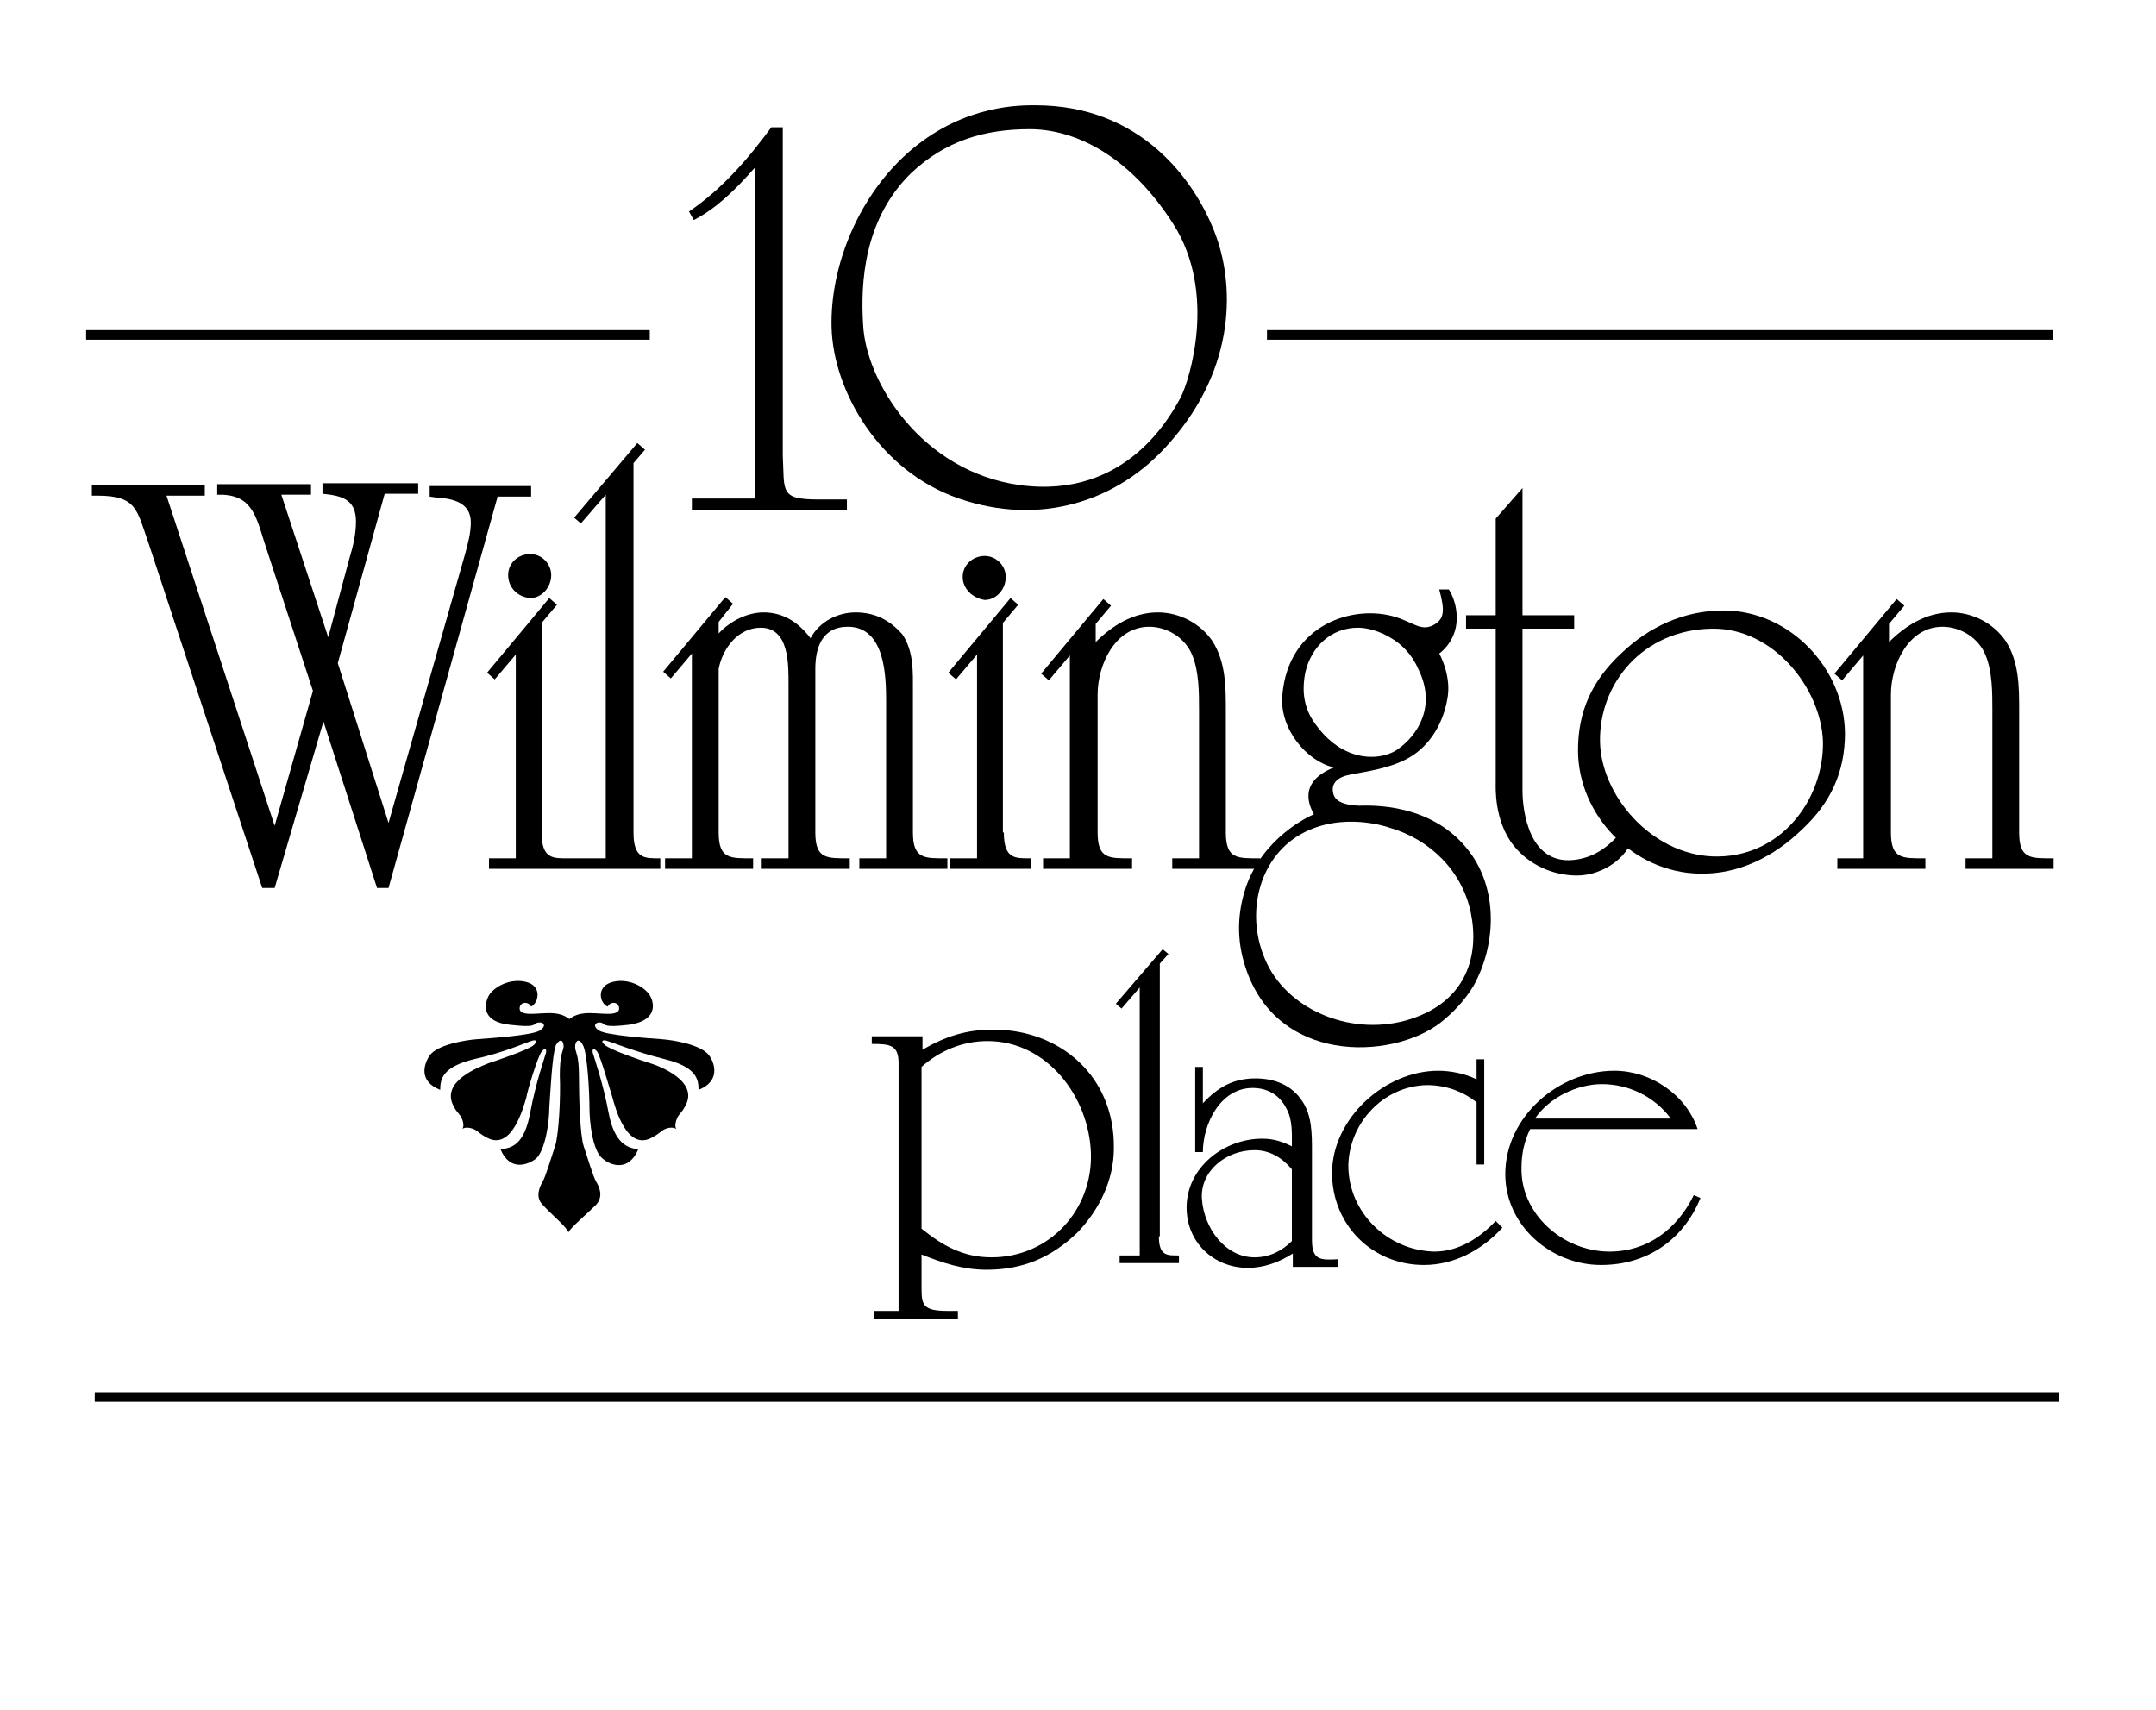 <?xml version="1.0" encoding="utf-8"?>
<!-- Generator: Adobe Illustrator 27.4.1, SVG Export Plug-In . SVG Version: 6.00 Build 0)  -->
<svg version="1.1" id="Layer_2" xmlns="http://www.w3.org/2000/svg" xmlns:xlink="http://www.w3.org/1999/xlink" x="0px" y="0px"
	 viewBox="0 0 225.3 178.7" style="enable-background:new 0 0 225.3 178.7;" xml:space="preserve">
<style type="text/css">
	.st0{fill:none;stroke:#3C3C3C;stroke-width:0.796;stroke-linejoin:round;}
	.st1{fill:#797979;}
</style>
<path class="st0" d="M82.9,80.6"/>
<path class="st1" d="M152.3,64.5"/>
<rect x="9" y="34.5" width="58.9" height="1"/>
<rect x="132.4" y="34.5" width="82.1" height="1"/>
<rect x="9.9" y="145.5" width="205.3" height="1"/>
<path class="st0" d="M75.6,90.1"/>
<g>
	<path class="st0" d="M82.9,80.7"/>
	<path d="M100.6,60.3c0-1.3,1.1-2.2,2.3-2.2c1.2,0,2.2,1,2.2,2.2c0,1.3-1,2.4-2.2,2.4C101.6,62.5,100.6,61.5,100.6,60.3z"/>
	<path class="st1" d="M152.3,64.6"/>
	<g>
		<path d="M72.3,53.2v-1.1h6.6V17.5c-2.2,2.5-4.1,4.3-6.4,5.5L72,22.1c3.4-2.3,6.2-5.5,8.6-8.8h1.2v34.3c0.1,1.9,0,3,0.4,3.7
			c0.4,0.7,1.3,0.9,3.4,0.9h2.9v1.1H72.3z"/>
	</g>
	<g>
		<path d="M40.6,92.8h-1.2l-5.6-17.4l-5.1,17.4h-1.3L15.5,56.7c-1.2-3.4-1.2-4.9-5.3-4.9H9.6v-1.1h11.8v1.1h-4l11.3,34.5l4-14.1
			l-5.1-15.6c-0.9-2.9-1.4-5-4.9-4.9v-1.1h9.8v1.1h-3.1l4.9,14.9l2.2-8.2c0.4-1.3,0.7-2.6,0.7-3.9c0-2.4-1.6-2.7-3.5-2.9v-1.1h10
			v1.1h-3.5l-4.9,17.7L40.6,86l8-28.1c0.3-1.1,0.6-2.2,0.6-3.3c0-2.1-1.9-2.5-3.6-2.6l-0.7-0.1v-1.1h10.6v1.1H52L40.6,92.8z"/>
		<path d="M92.6,73.3c0-2.6-0.1-7.8-4-7.8c-2.7,0-3.4,2.2-3.4,4.4V87c0,2.8,1.2,2.7,3.6,2.7v1.1h-9.2v-1.1h2.8V71.6
			c0-2.1,0.1-6-2.9-6c-2.4,0-4,2.2-4.4,4.3V87c0,2.8,1.2,2.7,3.6,2.7v1.1h-9.2v-1.1h2.8V68.3l-2.2,2.6l-0.8-0.7l6.5-7.8l0.8,0.7
			L75.1,65v1.2c1.2-1.3,3-2.2,4.7-2.2c2.1,0,3.7,1.1,4.9,2.7c0.9-1.7,2.8-2.7,4.7-2.7c1.9,0,3.5,0.7,4.9,2.3c1.2,1.8,1.1,3.9,1.1,6
			V87c0,2.8,1.2,2.7,3.6,2.7v1.1h-9.2v-1.1h2.8V73.3z"/>
		<path d="M104.9,87c0,2.8,1.2,2.7,2.8,2.7v1.1h-8.4v-1.1h2.8V68.4L99.9,71l-0.8-0.7l6.5-7.8l0.8,0.7l-1.6,1.9V87z"/>
		<path d="M111.8,89.7V68.5l-2.2,2.6l-0.8-0.7l6.5-7.8l0.8,0.7l-1.6,1.9v1.9c1.7-1.7,3.9-3.1,6.5-3.1c2.2,0,4.4,1.1,5.7,3
			c1.4,2.2,1.4,4.8,1.4,7.3V87c0,2.8,1.2,2.7,3.6,2.7v1.1h-9.2v-1.1h2.8V74.2c0-1.8,0-4-0.7-5.7c-0.7-1.8-2.6-3-4.5-3
			c-3.6,0-5.4,4-5.4,7.1V87c0,2.8,1.2,2.7,3.6,2.7v1.1H109v-1.1H111.8z"/>
		<g>
			<path d="M159.1,82.7c0,0.6,0.1,7.3,4.9,7.2c2.7-0.1,4.5-1.7,6-3.7l0.8,0.4c-0.2,2.9-3.3,4.9-6,4.9c-2.5,0-5-1.1-6.6-3.1
				c-2.1-2.6-1.9-6.2-1.9-6.7V65.7h-3.1v-1.4h3.1V54.2l2.8-3.2v13.3h5.4v1.4h-5.4V82.7z"/>
		</g>
		<path d="M194.7,89.7V68.5l-2.2,2.6l-0.8-0.7l6.5-7.8l0.8,0.7l-1.6,1.9v1.9c1.7-1.7,3.9-3.1,6.5-3.1c2.2,0,4.4,1.1,5.7,3
			c1.4,2.2,1.4,4.8,1.4,7.3V87c0,2.8,1.2,2.7,3.6,2.7v1.1h-9.2v-1.1h2.8V74.2c0-1.8,0-4-0.7-5.7c-0.7-1.8-2.6-3-4.5-3
			c-3.6,0-5.4,4-5.4,7.1V87c0,2.8,1.2,2.7,3.6,2.7v1.1h-9.2v-1.1H194.7z"/>
		<g>
			<path d="M59.9,90.8h-8.8v-1.1h2.8V68.4L51.7,71l-0.8-0.7l6.5-7.8l0.8,0.7l-1.6,1.9V87c0,2.8,1.2,2.7,2.8,2.7h1.1h2.8v-38l-2.6,3
				L60,54.1l6.6-7.8l0.8,0.7l-1.2,1.4V87c0,2.8,1.2,2.7,2.8,2.7v1.1h-8H59.9z"/>
			<g>
				<path d="M53.1,60.1c0-1.3,1.1-2.2,2.3-2.2c1.2,0,2.2,1,2.2,2.2c0,1.3-1,2.4-2.2,2.4C54.1,62.4,53.1,61.4,53.1,60.1z"/>
			</g>
		</g>
		<path d="M180.1,63.8c-4.1,0-7.8,1.7-10.7,4.5c-3,2.8-4.5,6-4.5,10.1c0,6.8,5.8,12.8,12.7,12.9c4.1,0.1,7.8-1.8,10.7-4.6
			c3-2.8,4.5-6,4.5-10.1C192.7,69.8,187,63.8,180.1,63.8z M178.9,89.5c-6.4-0.3-11.6-6.4-11.7-12c-0.1-6.1,4.5-11.7,11.7-11.8
			c6.4-0.1,11.4,6.2,11.6,11.8C190.6,83.6,186,89.8,178.9,89.5z"/>
	</g>
	<path d="M121.1,129.2c0,2.1,0.9,2,2.1,2v0.8H117v-0.8h2.1v-28l-1.9,2.2l-0.6-0.5l4.9-5.7l0.6,0.5l-0.9,1V129.2z"/>
	<path d="M154.3,121.7v-6.5c-1.5-1.2-3.3-1.8-5.2-1.8c-4.5,0.1-8.1,3.9-8.2,8.4c0,4.9,4.1,8.9,9,9c2.5,0,4.7-1.4,6.4-3.2l0.7,0.7
		c-2.1,2.3-5,3.9-8.2,3.9c-5.4,0-9.6-4.2-9.6-9.6c0-5.7,5.5-10.7,11.1-10.7c1.3,0,2.8,0.3,4,0.9v-2.1h0.8v11H154.3z"/>
	<path d="M137.1,129.6v-9.3c0-1.8,0-3.7-1-5.2c-1.1-1.7-2.9-2.4-4.9-2.4c-2.3,0-3.9,0.9-5.5,2.6v-3.8h-0.8v8.9h0.8
		c0-2.9,1.8-6.7,5.2-6.7c1.5,0,2.8,0.7,3.5,2.1c0.7,1.2,0.6,2.7,0.6,4v0c-1-0.5-1.9-0.8-3.1-0.8c-4,0-7.9,3-7.9,7.2
		c0,3.6,2.8,6.3,6.4,6.3c1.7,0,3.3-0.6,4.7-1.5v0.4v1h4.7v-0.8C138,131.7,137.1,131.7,137.1,129.6z M131.1,131.4
		c-3.1,0-5.3-3.1-5.5-6.1c-0.2-2.9,2.5-5.1,5.5-5.1c1.6,0,2.9,0.8,3.9,2l0,0.6v6.9C134,130.7,132.7,131.4,131.1,131.4z"/>
	<path d="M103.8,107.6c-2.8,0-5,0.7-7.4,2.1v-1.4h-5.3v0.8c1.9,0,2.8,0.1,2.8,2v25.9h-2.6v0.8h8.8v-0.8h-1c-2.7,0-2.8-0.6-2.8-2.5
		v-3.3v-0.1c2.2,0.9,4.4,1.6,6.8,1.6c3.8,0,6.8-1.3,9.5-3.9c2.3-2.4,3.8-5.5,3.8-8.8C116.5,112.5,110.8,107.6,103.8,107.6z
		 M103.6,131.4c-2.9,0-5.1-1.2-7.3-3v-16.8v-0.1c1.9-1.7,4.3-2.7,6.9-2.7c6.2,0,10.6,5.8,10.8,11.7
		C114.2,126.4,109.7,131.4,103.6,131.4z"/>
	<path d="M177,124.9c-1.7,3.5-4.8,5.9-8.8,5.9c-4.9,0-9.4-4-9.2-8.9c0-1.3,0.3-2.7,0.9-3.9l0,0h17.5c-1.2-3.6-4.9-6.1-8.7-6.1l0,0
		c-5.8,0-11.4,4.8-11.4,10.8c0,5.4,4.8,9.5,10,9.5c4.8,0,8.6-2.6,10.4-7L177,124.9z M167.4,113.3L167.4,113.3c2.8,0,5.5,1.3,7.2,3.6
		h-14.2C161.9,114.7,164.8,113.3,167.4,113.3z"/>
	<path class="st0" d="M75.6,90.2"/>
	<path d="M153.9,89.5c-3.9-5.8-11-5.3-11.9-5.3c-2.2-0.1-2.6-0.8-2.7-1.4c-0.2-1,0.6-1.6,1.6-1.8c1.2-0.3,4.6-0.6,6.8-2.1
		c2.2-1.5,3.3-4,3.6-6.2c0.3-2.3-0.9-4.4-0.9-4.4s1.6-1.1,1.8-3.2c0.2-2.1-0.8-3.5-0.8-3.5h-1c0.6,2.2,0.5,3-0.4,3.6
		c-1.4,0.9-2.2-0.1-4.1-0.7c-4.4-1.4-11.3,0.7-11.9,8.2c-0.3,3.5,2.6,6.9,5.4,7.5c-4,1.6-2.4,4.3-2.1,4.9c-0.5,0.2-5.3,2.4-7.1,7.6
		c-0.7,2.1-1.1,4.8-0.2,7.9c3.1,10.7,15.4,10.2,20.5,6.3c1.4-1.1,2.6-2.4,3.5-3.9C156.3,98.8,156.5,93.4,153.9,89.5z M137.2,75.3
		c-1.1-1.7-1.1-3.5-0.8-5c0.6-2.7,2.7-4.7,5.5-4.7c0.9,0,2.2,0.3,3.5,1.1c1,0.6,2.1,1.6,2.8,3.2c2,4-0.2,7-2,8.3
		C144.6,79.5,140.3,80,137.2,75.3z M147.4,106.5c-5.9,1.9-12.6-0.8-15-5.8s-0.9-11,3.5-13.5s9.3-0.7,9.3-0.7
		c4.2,1.2,7.6,4.5,8.5,8.9S153.3,104.6,147.4,106.5z"/>
	<path d="M126.9,24.2c-2.1-5.4-7.7-13.2-18.7-13.2c-1.5,0-7.3-0.1-12.9,4.6c-5.6,4.7-8.6,12.3-8.4,18.7c0.2,6.5,4.9,14.9,13.3,17.8
		s16.6,0.4,22-5.8C129.3,38.3,129,29.5,126.9,24.2z M123.4,41.5c-1,1.8-5.6,10.7-16.8,9.2C96.3,49.3,90.5,39.9,90.2,34
		c-0.3-4.5,0.1-11.1,5-15.9c3.6-3.4,7.7-4.6,12.4-4.6s10.4,2.7,15,9.9S124.3,39.7,123.4,41.5z"/>
</g>
<path d="M59.4,128.8c-0.1-0.5-1.9-2-2.7-2.9c-0.8-0.8-0.3-1.9,0-2.4c0.3-0.5,0.9-2.5,1.3-3.7c0.4-1.2,0.6-5.2,0.5-7.4
	c0-2.2,0.3-2.4,0.4-3c0-0.6-0.3-1-0.8-0.2c-0.4,0.9-0.6,5.2-0.7,6.6c0,1.4-0.4,4.4-1.4,5.3c-0.8,0.6-2.7,1.4-3.7-1
	c1.2-0.1,2.5-0.5,3.1-3.8c0.6-3.2,1.5-5.7,1.6-6.1c0.2-0.5,0-0.8-0.4-0.3c-0.4,0.5-1.5,4.1-1.6,4.8c-0.3,1-1.5,5.6-4.1,4.2
	c-0.6-0.3-0.9-0.6-1.2-0.8c-0.3-0.2-1.1-0.4-1.4-0.1c0.3-0.4,0-1.1-0.2-1.4c-0.2-0.3-0.4-0.4-0.7-1c-1.4-2.6,2.7-4.1,3.7-4.5
	c0.6-0.2,4.2-1.4,4.7-1.9c0.4-0.4,0.2-0.6-0.3-0.4c-0.4,0.1-2.8,1.2-6,1.9c-3.2,0.8-3.5,2-3.5,3.2c-2.3-0.9-1.7-2.7-1.1-3.6
	c0.8-1.1,3.6-1.6,5-1.7c1.4-0.1,5.7-0.4,6.5-0.9c0.8-0.5,0.4-1-0.3-0.8c-0.4,0.2-0.2,0.5-2.8,0.2c-2.9-0.3-2.7-2-2.3-2.9
	c0.4-0.9,2.1-2,3.9-1.6c1.8,0.4,1.4,2.2,0.6,2.6c-0.3-0.6-1.2-0.5-1.2,0.2c0,0.8,1.8,0.5,2.4,0.5c0.5,0,1.8-0.2,2.8,0.6
	c1-0.8,2.3-0.6,2.8-0.6c0.6,0,2.4,0.3,2.4-0.5c0-0.7-0.9-0.8-1.2-0.2c-0.9-0.4-1.2-2.2,0.6-2.6c1.8-0.4,3.5,0.7,3.9,1.6
	c0.4,0.8,0.6,2.5-2.3,2.9c-2.6,0.3-2.4,0-2.8-0.2c-0.6-0.2-1.1,0.3-0.3,0.8c0.8,0.5,5.1,0.8,6.5,0.9c1.4,0.1,4.2,0.6,5,1.7
	c0.6,0.8,1.2,2.7-1.1,3.6c0-1.2-0.3-2.4-3.5-3.2c-3.2-0.8-5.6-1.8-6-1.9c-0.5-0.2-0.8,0-0.3,0.4c0.5,0.5,4,1.7,4.7,1.9
	c1,0.3,5.2,1.9,3.7,4.5c-0.3,0.6-0.5,0.7-0.7,1c-0.2,0.3-0.5,1.1-0.2,1.4c-0.4-0.3-1.1-0.1-1.4,0.1c-0.3,0.2-0.6,0.5-1.2,0.8
	c-2.6,1.4-3.8-3.1-4.1-4.2c-0.2-0.6-1.2-4.2-1.6-4.8c-0.4-0.5-0.6-0.2-0.4,0.3c0.1,0.4,1,2.9,1.6,6.1c0.6,3.2,2,3.7,3.1,3.8
	c-1,2.4-2.9,1.7-3.7,1c-1.1-0.8-1.4-3.9-1.4-5.3c0-1.4-0.2-5.8-0.7-6.6c-0.4-0.8-0.8-0.4-0.8,0.2c0,0.6,0.4,0.7,0.4,3
	c0,2.2,0.1,6.2,0.5,7.4c0.4,1.2,1,3.2,1.3,3.7c0.3,0.5,0.8,1.5,0,2.4C61.4,126.8,59.5,128.4,59.4,128.8z"/>
</svg>
